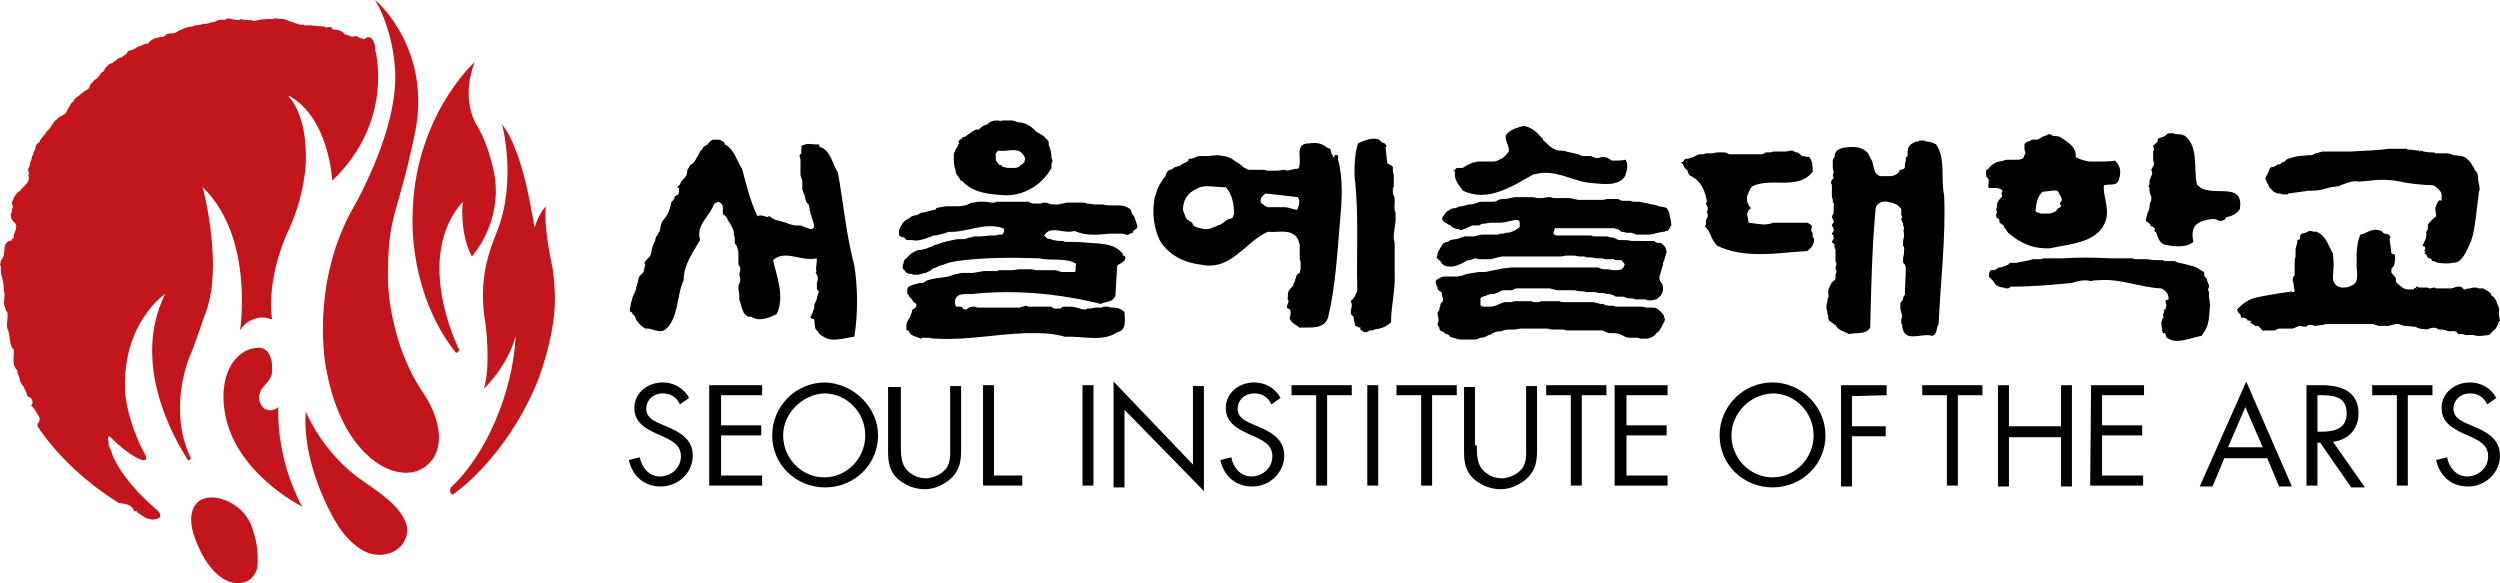 
<svg version="1.1" id="Layer_1" xmlns="http://www.w3.org/2000/svg" xmlns:xlink="http://www.w3.org/1999/xlink" x="0px" y="0px"
	 width="100%" height="100%" viewBox="-33.9 0 273.9 63.9" enable-background="new -33.9 0 273.9 63.9" xml:space="preserve">
<path fill="#C3161C" d="M-10.7,54.5c-2.2,0-2.7,2.1-1.9,4.3c2.3,6.5,6.5,5.8,6.9,3.3c0.1-1.3,0-2.5-0.4-3.7
	C-6.8,55.4-9.5,54.5-10.7,54.5"/>
<path fill="#C3161C" d="M-3.4,44.6c-0.7,0.6-1.9,0.5-2.1-0.9c-0.1-1.4,1.3-1.7,1.4-2.9c0.2-2.9-1.5-2.7-1.5-2.7
	c-2.6,0.1-4.3,3-3.7,6.9c1,6.8,8.5,10.5,8.5,10.5C-3.8,49.9-3.4,44.6-3.4,44.6"/>
<path fill="#C3161C" d="M-0.4,45.1C-0.8,50.5,2.1,56,3.2,57.7c1,1.5,2.2,2.5,3.3,2.9c2.1,0.7,4.4-0.6,4.2-2.8
	c-0.3-1.8-2.3-3.4-4.7-5C1.5,49.8-0.4,45.1-0.4,45.1"/>
<path fill="#C3161C" d="M8.6,30.6c0-7.3,0.9-6.3,2.9-15.7C13.6,5.3,7.2,0,7.2,0c2.2,3.8,2.2,8.1,2.2,8.1c0.2,6.7-4.9,15.2-4.9,15.2
	c-4.4,8.3-2.7,16.9-2.7,16.9c1.5,8.6,5.9,11.2,7.9,11.5c2.8,0.6,4-1.7,4-1.7c1.6-3-1.2-6.9-1.2-6.9C8.6,37.4,8.6,30.6,8.6,30.6"/>
<path fill="#C3161C" d="M18.1,6.8c0,0-6.8,6.1-6.8,17.2c0,0-0.4,8.1,4.7,14.6c0,0,0.3,0.2,0.4-0.3c0,0-5.1-10,0.4-16.2
	c0,0-0.4,3.4,1,6c0,0,3.3-3.6,2.5-8.8c0,0-0.5-3-1.8-5.3C17.7,12.8,16.8,10.3,18.1,6.8"/>
<path fill="#C3161C" d="M21.1,13.6c0,0,1.7,6.2-0.6,11.9c-0.7,1.8-2.1,5.1-1.2,10c0,0,0.6,4.7-0.2,7.1c0,0,2.6-2.4,3.5-5.8
	c-0.3,6.1-3.2,13-7.1,16.6c0,0-0.3,0.6,0.2,0.8c0,0,5.7-3.8,9.2-12.2c0,0,2-4.8,2-9.3c0,0,0-2.3-0.4-4c-0.2-1.1-0.8-3.9-0.6-6.1
	c0,0-0.8,0.8-1.2,2.3C24.5,24.7,23.7,17,21.1,13.6"/>
<path fill="#C3161C" d="M7.2,5.4C7.3,5.2,7.1,4.7,7,4.5C6.7,3.9,6.3,4.1,6.3,4.1L6,4.3c-0.1,0-0.2-0.1-0.2-0.1
	C5.5,4.3,5.2,3.8,4.9,4c-0.4,0.1-0.6-0.2-1-0.2C3.6,3.3,3.1,3.3,2.5,3.2c-0.1-0.5-0.6,0-0.9-0.3c-0.7,0-1.4-0.2-2.1-0.1l-0.1-0.1
	c-0.6,0.1-1.1-0.3-1.7-0.4C-2.7,2-3.3,2.1-3.8,2c-0.3,0.2-0.7,0-1,0.1c-0.4,0-0.9,0.1-1.3,0.2c-0.4-0.2-0.9,0-1.3-0.2l-0.5,0.1
	c-0.5,0-1-0.4-1.4,0c-0.4-0.1-0.8,0-1.1,0.2c-0.4,0-0.8,0.3-1.2,0.2c-0.4,0.2-0.9,0.1-1.2,0.3c-0.6,0-1.1,0.3-1.6,0.5
	c-0.5,0.5-1.1,0-1.5,0.6c-0.8,0.1-1.4,0.2-1.8,0.8c-0.4-0.1-0.7,0.3-1.1,0.3c-0.3,0.3-0.7,0.4-1.1,0.5C-20,6-20.3,6-20.6,6.3
	c-0.4,0-0.6,0.4-0.9,0.5c0,0.2-0.4,0.1-0.5,0.3c-0.1,0.1-0.5,0.4-0.5,0.7c-0.4,0.1-0.5,0.6-0.8,0.8c-0.1,0.1-0.4,0.2-0.4,0.4
	c-0.4,0.1-0.3,0.6-0.6,0.8c-0.6,0.3-0.9,0.7-1.4,1c-0.1,0.1-0.1,0.4-0.3,0.4c-0.3,0.4-0.5,0.8-0.7,1.2c-0.3,0.3-0.7,0.3-1,0.7
	c-0.5,0.3-0.6,1-1.1,1.3c-0.2,0.5-0.6,0.6-0.8,1.2c-0.4,0.1-0.4,0.6-0.5,0.9c-0.2,0.2-0.1,0.5-0.3,0.6c0,0.3-0.1,0.5-0.2,0.7
	c0,0.3-0.1,0.5-0.2,0.7c-0.1,0.2,0.2,0.4,0,0.7c0.3,0.8-0.6,1.2-0.9,1.7c-0.4,0.2-0.7,0.7-0.8,1.1c-0.3,0.3,0.2,0.6-0.1,0.9
	c0.1,0.4-0.2,0.4-0.1,0.8c0,0.3,0.2,0.5,0.4,0.7c0.5,0.5-0.2,1.1-0.1,1.7c-0.2,0-0.2,0.3-0.4,0.3c-1,0.2-0.3,1.5-1,2.1
	c0,0.3-0.2,0.5,0,0.7c-0.1,0.9,0.4,1.7,0.3,2.6c0.3,0.7-0.2,1.3,0.2,2c0,0.2,0.1,0.3,0.2,0.4c0.1,0.5-0.1,1.2,0,1.8
	c0.4,0.7,0.1,1.7,0.7,2.3c0.1,0.7-0.3,1.6,0.4,2.3c0,0.4,0.3,0.8,0.3,1.2c0.2,0.1,0.1,0.4,0.3,0.4c0.2,0.4,0.4,0.8,0.5,1.2l0.5,0.3
	c0,0.2,0.2,0.5-0.1,0.7c0.4,0.4,0.6,0.8,0.9,1.3c0.1,0.3,0,0.6-0.2,0.7v0.3c2.3,3.4,5.4,6.2,8.9,8.4c0.6,0.1,1.3,0.1,1.6,0.7
	c0.1,0.3,0.2,0.2,0.4,0.2l0,0c0,0,0,0,0,0.1l0,0c0.4,0.3,0.8,0.5,0.9,0.6l0,0c1,0.5,1.6,0,1.6,0c0.2-0.3-0.1-0.7-0.5-1
	c-3-2.6-4.2-4.7-4.7-5.9c-0.1-0.4-0.3-0.8-0.4-1l0,0l0,0v-0.4c-0.2-0.6,0.1-0.6,0.1-0.6c2.4,2.4,3.6,2.6,3.6,2.6
	c0.6,0.1,0.4-0.4,0.4-0.4c-2.2-4-2.3-7.2-2.3-7.2c-0.3-7.5,4.4-10.6,4.4-10.6c-3.9,7.8,1.3,16.3,2.3,17.9c0.1,0.2,0.1,0.2,0.1,0.2
	c0.3,0.3,0.4-0.1,0.4-0.1c-0.1-0.2-0.2-0.5-0.3-0.7c-2.1-5.2,0.2-10.5,0.2-10.5c0.5-1.1,1.6-4.4,1.6-4.4c2.2-5.2-0.2-14.1-0.2-14.1
	C-6,26-7.6,36.2-7.6,36.2c0.6-0.9,1.1-1.1,1.7-1.3c0.8-0.3,1.8,0.1,1.8,0.1c-0.6-4.6,1.6-9.3,1.6-9.3c2-4.1,2.1-7.8,2.1-7.8
	c0.2-5.2-1.7-7.1-1.7-7.1c-0.3-0.3-0.1-0.3-0.1-0.3c4.4,2.5,4.7,9.3,4.7,9.3C9.4,13.2,7.2,5.4,7.2,5.4"/>
<g>
	<path d="M40.6,44.3c-0.4-0.8-1-1.2-1.9-1.2c-1,0-1.8,0.7-1.8,1.7s1,1.4,1.7,1.7l0.7,0.3c1.4,0.6,2.7,1.4,2.7,3.1
		c0,1.9-1.6,3.4-3.5,3.4c-1.8,0-3.1-1.1-3.5-2.9l1.2-0.3c0.2,1.1,1,2.1,2.2,2.1c1.2,0,2.3-0.9,2.3-2.2c0-1.3-1-1.7-2-2.2L38,47.5
		c-1.3-0.6-2.4-1.3-2.4-2.8c0-1.7,1.5-2.8,3.1-2.8c1.2,0,2.3,0.6,2.9,1.7L40.6,44.3z"/>
</g>
<g>
	<path d="M43.8,42.2h5.8v1.1h-4.5v3.3h4.4v1.1h-4.4v4.4h4.5v1.1h-5.8V42.2z"/>
	<path d="M62.3,47.7c0,3.2-2.6,5.7-5.8,5.7c-3.2,0-5.8-2.5-5.8-5.7s2.6-5.8,5.8-5.8C59.6,42,62.3,44.6,62.3,47.7z M51.9,47.7
		c0,2.5,2,4.6,4.5,4.6s4.5-2.1,4.5-4.6s-2-4.6-4.5-4.6C54,43.2,51.9,45.3,51.9,47.7z"/>
</g>
<g>
	<path d="M64.8,48.8c0,0.8,0,1.8,0.5,2.5c0.5,0.7,1.4,1.1,2.2,1.1s1.7-0.4,2.2-1c0.6-0.7,0.5-1.7,0.5-2.5v-6.6h1.2v6.9
		c0,1.2-0.1,2.2-1,3.1c-0.8,0.8-1.9,1.3-3,1.3c-1,0-2.1-0.4-2.9-1.1c-1-0.9-1.1-1.9-1.1-3.2v-6.9h1.4L64.8,48.8L64.8,48.8z"/>
	<path d="M75,52.1h3.1v1.1h-4.3v-11H75L75,52.1L75,52.1z"/>
</g>
<g>
	<path d="M85.9,53.2h-1.2v-11h1.2V53.2z"/>
</g>
<g>
	<path d="M88.1,41.8l8.7,9.1v-8.6H98v11.5l-8.7-8.9v8.5h-1.2V41.8L88.1,41.8z"/>
	<path d="M105.4,44.3c-0.4-0.8-1-1.2-1.9-1.2c-1,0-1.8,0.7-1.8,1.7s1,1.4,1.7,1.7l0.7,0.3c1.4,0.6,2.7,1.4,2.7,3.1
		c0,1.9-1.6,3.4-3.5,3.4c-1.8,0-3.1-1.1-3.5-2.9l1.2-0.3c0.2,1.1,1,2.1,2.2,2.1s2.3-0.9,2.3-2.2c0-1.3-1-1.7-2-2.2l-0.7-0.3
		c-1.3-0.6-2.4-1.3-2.4-2.8c0-1.7,1.5-2.8,3.1-2.8c1.2,0,2.3,0.6,2.9,1.7L105.4,44.3z"/>
	<path d="M111.5,53.2h-1.2v-9.9h-2.7v-1.1h6.6v1.1h-2.7L111.5,53.2L111.5,53.2z"/>
	<path d="M117.1,53.2h-1.2v-11h1.2V53.2z"/>
</g>
<g>
	<path d="M123,53.2h-1.2v-9.9h-2.7v-1.1h6.6v1.1H123V53.2L123,53.2z"/>
	<path d="M127.9,48.8c0,0.8,0,1.8,0.5,2.5c0.5,0.7,1.4,1.1,2.2,1.1c0.8,0,1.7-0.4,2.2-1c0.6-0.7,0.5-1.7,0.5-2.5v-6.6h1.2v6.9
		c0,1.2-0.1,2.2-1,3.1c-0.8,0.8-1.9,1.3-3,1.3c-1,0-2.1-0.4-2.9-1.1c-1-0.9-1.1-1.9-1.1-3.2v-6.9h1.2v6.4H127.9L127.9,48.8z"/>
	<path d="M139.4,53.2h-1.2v-9.9h-2.7v-1.1h6.6v1.1h-2.7L139.4,53.2L139.4,53.2z"/>
	<path d="M143,42.2h5.8v1.1h-4.5v3.3h4.4v1.1h-4.4v4.4h4.5v1.1H143V42.2z"/>
</g>
<g>
	<path d="M166.1,47.7c0,3.2-2.6,5.7-5.8,5.7s-5.8-2.5-5.8-5.7s2.6-5.8,5.8-5.8S166.1,44.6,166.1,47.7z M155.8,47.7
		c0,2.5,2,4.6,4.5,4.6c2.5,0,4.5-2.1,4.5-4.6s-2-4.6-4.5-4.6C157.8,43.2,155.8,45.3,155.8,47.7z"/>
	<path d="M169,43.4v3.3h3.7v1.1H169v5.5h-1.2V42.2h5v1.1L169,43.4L169,43.4L169,43.4z"/>
</g>
<g>
	<path d="M180.6,53.2h-1.2v-9.9h-2.7v-1.1h6.6v1.1h-2.7L180.6,53.2L180.6,53.2z"/>
	<path d="M191.9,46.7v-4.5h1.2v11.1h-1.2v-5.4h-5.7v5.4H185V42.2h1.2v4.5H191.9z"/>
	<path d="M195.2,42.2h5.8v1.1h-4.6v3.3h4.4v1.1h-4.4v4.4h4.5v1.1h-5.8L195.2,42.2L195.2,42.2L195.2,42.2z"/>
</g>
<g>
	<path d="M209.8,50.2l-1.3,3.1h-1.4l5.1-11.5l5,11.5h-1.4l-1.3-3.1H209.8z M212.1,44.6l-1.9,4.4h3.8L212.1,44.6z"/>
	<path d="M220,53.2h-1.2v-11h1.6c2.1,0,4.1,0.6,4.1,3.1c0,1.7-1.1,2.9-2.8,3.1l3.5,5h-1.5l-3.4-4.9H220V53.2L220,53.2z M220,47.3
		h0.4c1.4,0,2.8-0.3,2.8-2c0-1.8-1.3-2-2.8-2H220V47.3z"/>
</g>
<g>
	<path d="M229.9,53.2h-1.2v-9.9H226v-1.1h6.6v1.1h-2.7V53.2L229.9,53.2z"/>
	<path d="M238.6,44.3c-0.4-0.8-1-1.2-1.9-1.2c-1,0-1.8,0.7-1.8,1.7s1,1.4,1.7,1.7l0.7,0.3c1.4,0.6,2.7,1.4,2.7,3.1
		c0,1.9-1.6,3.4-3.5,3.4c-1.8,0-3.1-1.1-3.5-2.9l1.2-0.3c0.2,1.1,1,2.1,2.2,2.1c1.2,0,2.3-0.9,2.3-2.2c0-1.3-1-1.7-2-2.2l-0.7-0.3
		c-1.3-0.6-2.4-1.3-2.4-2.8c0-1.7,1.5-2.8,3.1-2.8c1.2,0,2.3,0.6,2.9,1.7L238.6,44.3z"/>
</g>
<g>
	<g>
		<path d="M112.4,17.4c0-0.1-0.1-0.1-0.2-0.2c-0.1-0.1-0.1-0.1-0.1-0.2c0,0,0-0.1-0.1-0.1l0,0c0-0.2-0.1-0.2-0.1-0.4
			c0-0.1,0-0.1-0.1-0.2c-0.2-0.1-0.3-0.1-0.4-0.2c-0.5-0.4-1.1-0.5-1.8-0.4c-1.8,0-0.8,1.6-1.2,2.7c-0.1,0.1-0.2,0.1-0.3,0.1H108
			l-0.9,0.2c-0.1,0-0.2-0.1-0.3-0.1l-0.7,0.1h-0.2c-0.1,0-0.1,0-0.1,0h-0.4c-0.1,0-0.1,0-0.2,0H105c-0.2,0-0.3-0.1-0.5-0.1
			c-0.5,0-0.8,0-1.3,0h-0.1H103c-0.1,0-0.2,0-0.3-0.1c-0.3-0.1-0.4-0.2-0.6-0.4c-0.3-0.2-0.5-0.3-0.9-0.6s-0.6-0.3-1-0.4
			c-0.3,0-0.4-0.1-0.7-0.1l-1.1,0.1c-0.1,0-0.1,0-0.2,0h-0.3c-0.1,0-0.1,0-0.1,0c-0.1,0-0.1,0-0.2,0c-0.3,0-0.4,0.1-0.7,0.2
			c-0.2,0.1-0.3,0.1-0.5,0.1c-0.1,0-0.1,0.1-0.1,0.2c-0.1,0.1-0.2,0.1-0.3,0.2c-0.1,0.1-0.3,0.1-0.4,0.2c-0.1,0.1-0.2,0.1-0.3,0.2
			c0,0,0,0-0.1,0c-0.1,0-0.2,0.1-0.3,0.1c-0.1,0-0.1,0-0.2,0.1l0,0c-0.1,0.1-0.2,0.1-0.3,0.2c0,0,0,0-0.1,0c-0.1,0-0.2,0.1-0.3,0.2
			c-0.1,0.2-0.2,0.3-0.2,0.5c-0.3,0.3-0.5,0.7-0.7,1c-0.2,0.4-0.3,0.7-0.4,1.1c0,0-0.1,0.1-0.1,0.2v0.1c-0.3,1.6-0.1,3.3,0.6,4.7
			c1,1.6,2.7,2.4,4.5,2.6c3.3,0.7,4.8-2.5,7.3-3.6c1.2,0.1,2.6-0.4,3.3,0.8c0.1,0.2,0.1,0.4,0.2,0.6c0,0.1,0,0.3,0,0.5v0.1
			c0,0.1,0,0.1,0,0.1v0.1v0.2c0,0.1,0,0.1,0,0.2c0,0.1,0,0.2,0,0.3c0,0.2,0.1,0.3,0.1,0.4V29c0,0.1,0,0.2,0,0.3c0,0.1,0,0.1,0,0.1
			c0,0.2-0.1,0.3-0.1,0.5c-0.1,0-0.1,0.1-0.2,0.1c-0.1,0.1-0.2,0.2-0.2,0.4l-0.1,0.2c0,0.1,0,0.2-0.1,0.3c0,0.1,0,0.1-0.1,0.2
			c-0.1,0.1,0.1,0.1,0,0.2c-0.2,0.1-0.2,0.2-0.3,0.3c-0.2,0.2-0.3,0.4-0.3,0.7c0,0.1,0,0.1,0,0.2c0,0.2-0.1,0.2,0,0.3
			c0.2,0.3-0.1,0.5-0.1,0.8c0,0.1,0,0.1,0,0.1c0,0.1,0.2,0.1,0.3,0.2c0.1,0.1,0.1,0.2,0.1,0.3c0,0,0,0,0,0.1c0,0.2-0.1,0.4-0.1,0.6
			c0.2,0.5,0.7,0.7,1.1,1c1-0.1,2.6,0.3,3.1-1.1c0.8-3.3,1-6.9,1.3-10.4c0.2-2.2,0.4-4.7-0.2-6.9V17h-0.4v0.4H112.4z M101.3,23.5
			c-0.1,0.1-0.1,0.3-0.2,0.4c-0.1,0-0.2,0.1-0.4,0.1c-0.4,0.2-0.5,0.4-0.9,0.6c-0.3,0.1-1.1,0.5-1.4,0.5c-0.1,0-0.1,0-0.2,0H98
			c-0.1,0-0.2-0.1-0.4-0.1c-0.2,0-0.4-0.1-0.6-0.2c-0.2-0.1-0.2-0.2-0.3-0.4c-0.1-0.1-0.2-0.1-0.3-0.2c-0.1-0.1-0.1-0.1-0.2-0.1
			c-0.1-0.1-0.1-0.2-0.2-0.3c-0.1-0.3-0.2-0.5-0.3-0.8c0-1,0.5-1.9,1.5-2.3c0.9-0.6,2.2-0.1,3.2-0.2
			C101.2,21.4,101.3,22.6,101.3,23.5z M108.2,23C108.1,23,108.1,23,108.2,23c-0.6-0.1-0.9-0.3-1.4-0.3h-0.1c0,0,0,0-0.1,0h-1.2h-0.1
			c-0.1,0-0.1,0-0.2,0c-0.2,0-0.4-0.1-0.6-0.3c-0.2-0.1-0.3-0.2-0.3-0.4c0-0.3,0.3-0.7,0.6-0.8l3.5,0.4
			C108.6,22.1,108.4,22.6,108.2,23z"/>
		<path d="M118.9,22.2L118.9,22.2V22l0,0c0,0,0,0,0-0.1v-0.1c0-0.3-0.2-0.4-0.2-0.7c0-0.1,0-0.2,0-0.4c0-0.1,0-0.1,0.1-0.2
			c0-0.1,0-0.2,0-0.4c0-0.1,0-0.1,0-0.2v-0.1v-0.1v-0.5c0-0.2-0.1-0.3-0.1-0.5v-0.3c0,0,0,0,0-0.1s-0.4-0.3-0.6-0.4
			c-0.1-0.6-0.1-1.1-0.2-1.7c0-0.1,0.1-0.1,0.1-0.2c0-0.1-0.1-0.1-0.1-0.2c-0.1-0.1-0.3-0.2-0.4-0.2l0,0h0.1h-0.1l-0.3-0.3
			c-0.8-0.3-1.6,0.1-2.3,0.4c-0.4,1.1-0.4,2.5-0.4,3.6c0.5,4,0.2,8.3,0.3,12.2c0,0.1,0,0.3,0,0.4s-0.1,0.1-0.1,0.2
			c-0.1,0.3-0.2,0.4-0.4,0.7c-0.1,0.1-0.2,0.1-0.2,0.2c0,0.1,0.1,0.2,0.1,0.3v0.2c0,0.2-0.1,0.4-0.1,0.6c0,0.1,0,0.1,0,0.2
			c0,0.2,0.2,0.3,0.3,0.4c0,0.3,0.1,0.7,0.2,1c0.2,0.1,0.4,0.2,0.6,0.2c-0.1,0.1-0.1,0.3,0.1,0.3c0.1,0,0.2,0.2,0.3,0.2
			c0.3,0,0.4-0.1,0.6-0.2c0.1,0,0.2,0,0.3,0c0.1,0,0.1-0.1,0.2-0.1c0.7-0.1,1.3-0.3,1.8-0.8c0-1.8,0.5-3.6,0.4-5.4v-0.1
			c0-0.2,0-0.3,0-0.4v-0.2v-0.3c0-0.1,0-0.1,0-0.2s0-0.2,0-0.3v-0.1c0-0.2,0-0.3,0-0.5c0-0.1,0-0.1,0-0.1v-1c0-0.2-0.1-0.4-0.1-0.6
			v-0.3v-0.1l0.2-1.5c0-0.4,0-0.6,0-0.9C118.8,22.9,118.9,22.7,118.9,22.2z"/>
		<path d="M149,23.4c0-0.1-0.1-0.2-0.1-0.3c-0.1-0.1-0.1-0.2-0.2-0.3c-0.4-0.2-0.7-0.1-1.1-0.3c-0.4-0.1-0.6-0.1-0.9-0.2
			c-0.4-0.1-0.6-0.1-1-0.2c-0.2,0-0.2,0-0.4,0c-0.1,0-0.1,0-0.2,0c-0.2,0-0.3-0.1-0.4-0.1h-0.1h-0.1h-0.3c-0.1,0-0.2,0-0.3,0
			c-0.3,0-0.4-0.2-0.6-0.2h-0.2c-0.1,0-0.1,0-0.2,0c-0.2,0-0.3,0-0.6,0c-0.3,0-0.4,0.1-0.7,0.1c-0.7,0-1.1,0-1.7,0
			c-0.1,0-0.1,0-0.1,0h-0.6c-0.1,0-0.1,0-0.2,0h0l-0.9-0.2H138h-0.1h-0.2c-0.2,0-0.3,0-0.5,0H137l0,0h-0.4h-0.1h-0.1
			c-0.1,0-0.2,0-0.4-0.1c-0.1,0-0.2,0-0.3,0c-0.2,0-0.4,0.1-0.6,0.1c-0.1,0-0.2,0-0.3,0s-0.2,0-0.3,0c-0.3-0.1-0.5-0.1-0.9-0.1
			c-0.5,0-0.7,0-1.2,0c-0.1,0-0.2,0-0.4,0l-0.9,0.2H131c-0.3,0-0.5,0-0.7,0.1c-0.2,0.1-0.3,0.2-0.6,0.2h-0.2h-0.1
			c-0.4,0-0.6,0-0.9,0s-0.5,0.1-0.8,0.2c-0.3,0.1-0.4,0.1-0.7,0.1c-0.3,0.1-0.4,0.1-0.7,0.2c-0.2,0-0.3,0-0.5,0.1
			c-0.1,0-0.1,0.1-0.2,0.1h-0.1c-0.3,0-0.4,0.1-0.6,0.2c-0.1,0.1-0.2,0.1-0.2,0.1c-0.2,0.2-0.3,0.3-0.4,0.5
			c-0.1,0.1-0.2,0.2-0.2,0.4c0,0.1,0.1,0.2,0.2,0.3c0.2,0.1,0.3,0.2,0.5,0.3c0.1,0.1,0.2,0,0.3,0.2c0.2,0.2,0.4,0.2,0.6,0.3
			c0.2,0,0.3,0,0.4,0.1h0.1c0.1,0,0.2-0.1,0.3-0.1c0.3-0.1,0.4-0.2,0.7-0.3c0.1,0,0.1-0.1,0.2-0.1h0.1h0.1h0.1c0.1,0,0.2,0,0.3,0
			h0.1c0.1,0,0.1,0,0.2-0.1c0.2-0.1,0.3-0.1,0.5-0.1c0.4-0.1,0.6-0.1,0.9-0.1c0.3,0,0.4,0,0.7,0c0.5,0,0.7-0.1,1.2-0.2
			c0.2,0,0.3-0.1,0.6-0.1c0.2,0,0.3,0,0.4,0.2c0,0.1,0,0.1,0,0.2s0,0.2,0,0.3c0,0.1-0.1,0.2-0.3,0.3c-0.2,0.1-0.3,0.2-0.6,0.3
			c-0.2,0.1-0.4,0.1-0.6,0.1c-0.1,0-0.2,0.1-0.3,0.1h-0.1c-0.1,0-0.1,0-0.1,0h-0.1c-0.1,0-0.2,0.1-0.3,0.1h-0.1H130
			c-0.3,0-0.4,0-0.7,0h-0.1h-0.6c-0.5,0-0.7,0.2-1.1,0.2c-0.1,0-0.2,0-0.3,0h-0.1H127c0,0,0,0-0.1,0h-0.3c-0.1,0-0.2,0.1-0.3,0.1
			h-0.1c-0.1,0-0.1,0.1-0.2,0.1h0c-0.1,0-0.2,0.1-0.4,0.1s-0.4,0.1-0.6,0.1c-0.1,0.1-0.2,0.2-0.4,0.2c-0.1,0-0.1,0-0.2,0.1
			c-0.1,0-0.1,0-0.2,0.1c-0.1,0.1-0.1,0.2-0.2,0.3c-0.1,0.2-0.2,0.3-0.3,0.5c0,0.1-0.1,0.2-0.1,0.3s0,0.1,0,0.1
			c0,0.1-0.1,0.2-0.1,0.3c0,0.1,0,0.1,0.1,0.1c0.1,0.2,0.2,0.2,0.3,0.3c0.1,0.1,0.1,0.2,0.2,0.3c0.1,0.1,0.2,0.2,0.3,0.2
			c0.2,0.1,0.3,0.1,0.5,0.1h0.2c0.5,0,0.8-0.2,1.3-0.4c0.1-0.1,0.2-0.1,0.3-0.2c0.2-0.1,0.3-0.1,0.5-0.1c0.2-0.1,0.4-0.2,0.6-0.2
			c0.1,0,0.2,0.1,0.4,0.1c0.1,0,0.1,0,0.2,0c0.1,0,0.1,0,0.1,0h0.1h0.1h0.1c0.1,0,0.2,0,0.3,0h0.1h0.1h0.1l1.2-0.3
			c0.1,0,0.2,0,0.3,0c0.2,0,0.2,0,0.4,0h0.7c0,0,0,0,0.1,0c0.2,0,0.3,0,0.6,0h0.1c0.6,0,0.9,0,1.6,0c0.1,0,0.2,0,0.3,0
			c0.7,0,1.1,0,1.8,0c0.1,0,0.2,0,0.3,0h0.1c0.3,0,0.4,0,0.7-0.1c0.1,0,0.1,0,0.2,0h0.1c0.1,0,0.1,0,0.1,0c0.2,0,0.3,0,0.5,0
			c0.3,0,0.4,0.1,0.7,0.1h0.1c0.1,0,0.1,0,0.1,0h0.2c0.2,0,0.2,0.1,0.4,0.1h0.2h0.1h0.1c0.3,0,0.4,0.1,0.7,0.1h0.2h0.1h0.2
			c0.2,0,0.2,0.1,0.4,0.1c0.3,0,0.5,0,0.9,0c0.1,0,0.1,0.1,0.2,0.1h0.1h0.1h0.4c0.1,0,0.1,0.1,0.2,0.2c0.1,0.1,0.2,0.2,0.2,0.3v0
			c0,0.1-0.1,0.1-0.1,0.2c-0.1,0.3-0.4,0.4-0.8,0.4c-0.1,0-0.2,0-0.3,0c-0.3,0-0.4-0.1-0.7-0.1h-0.3c-0.3,0-0.5-0.1-0.7-0.2
			c-0.1,0-0.2,0-0.3,0s-0.1,0-0.2,0c-0.1,0-0.2,0-0.3,0h0.1H140c0,0,0,0-0.1,0h-0.6h-0.1h-0.1h-1.4h-0.1h-0.3h-0.1
			c-0.1,0-0.2,0-0.4,0h-0.1c-0.2,0-0.3,0-0.5,0c-0.2,0-0.2,0-0.4,0c-0.1,0-0.1,0-0.2,0c-0.2,0-0.3,0-0.5,0c-0.1,0-0.1,0-0.1,0h-0.3
			c-0.1,0-0.2,0-0.3,0h-0.5h-0.1c-0.3,0-0.4,0-0.7,0c-0.1,0-0.2,0-0.3,0c-0.4,0-0.6,0-0.9,0h-0.1h-0.1l-0.8,0.1h-0.1l-2,0.4h-0.1
			h-0.1l0,0c0,0,0,0-0.1,0c-0.2,0-0.3,0-0.4,0c-0.5,0.1-0.7,0.1-1.2,0.2c-0.2,0-0.2,0.1-0.4,0.1c-0.1,0-0.1,0.1-0.2,0.1
			c-0.2,0-0.4,0.1-0.6,0.1c-0.5,0-0.8,0-1.3,0c-0.3,0-0.5,0.1-0.8,0.3c-0.1,0.1-0.2,0.1-0.2,0.2c0,0.1,0,0.1,0,0.1
			c0,0.2,0.1,0.4,0.2,0.6c0,0.1,0,0.2,0.1,0.3c0.1,0.1,0.2,0.1,0.3,0.2c0.1,0.1,0.1,0.2,0.1,0.4c0,0.1,0.1,0.2,0.1,0.3v0.2
			c0,0.1-0.1,0.2-0.2,0.3c-0.1,0.1-0.1,0.2-0.1,0.3s-0.1,0.2-0.1,0.3v0.1c0,0.2-0.2,0.2-0.2,0.4c0,0.3,0.1,0.4,0.1,0.7
			c0,0.1,0,0.1,0,0.2c0,0.1-0.1,0.2-0.1,0.3c0,0.2,0.1,0.2,0.2,0.4c0,0.1,0,0.2,0.1,0.3c0.1,0.1,0.2,0.1,0.4,0.2
			c0.1,0.1,0.1,0.1,0.2,0.2h0.1c0.1,0,0.1,0,0.2,0.1c0.1,0,0.1,0.1,0.2,0.2c0.1,0.1,0.2,0,0.3,0.1c0.3,0.1,0.4,0.1,0.7,0.2
			c0.4,0,0.7,0,1.1,0c0.1,0,0.1,0,0.2,0h0.2c0.1,0,0.1,0,0.2,0c0.2,0,0.4-0.1,0.6-0.2c0.2,0,0.3,0,0.5-0.1c0.1,0,0.2-0.1,0.4-0.2
			c0.1,0,0.2,0,0.3-0.1c0.2-0.1,0.3-0.2,0.4-0.2c0.2-0.1,0.4-0.1,0.6-0.1c0.4-0.1,0.6-0.2,0.9-0.2c0.1,0,0.2,0,0.3,0c0,0,0,0,0.1,0
			h0.2l0.7-0.1h0.1h0.1h0.1c0.1,0,0.2,0,0.3,0h0.3c0.2,0,0.3,0,0.4,0c0.6,0,1,0,1.6,0c0.2,0,0.3,0.1,0.6,0.1s0.4,0,0.7,0
			c0,0,0,0,0.1,0h0.2c0.1,0,0.1,0,0.1,0c0.2,0,0.3,0.1,0.5,0.1c0.1,0,0.2,0,0.3,0h0.4c0.1,0,0.1,0,0.2,0h1.1c0.1,0,0.2,0,0.3,0h0.4
			c0.3,0,0.5,0,0.8,0h0.1h0.1c0.4,0,0.6,0.3,1,0.3c0.2,0,0.3,0,0.5,0c0.3,0,0.5,0.1,0.8,0.2c0.3,0.2,0.5,0.3,0.9,0.3
			c0.2,0,0.3,0,0.4,0h0.1c0.1,0,0.1,0,0.2,0c0.1,0,0.2,0,0.4,0.1c0.2,0,0.3,0,0.4,0s0.1,0,0.2,0c0.2,0,0.3,0,0.5-0.1
			c0.2-0.1,0.3-0.1,0.4-0.2c0.2-0.1,0.2-0.3,0.4-0.4c0.3-0.2,0.3-0.4,0.5-0.7c0.1-0.3,0.3-0.4,0.3-0.7c0-0.2-0.1-0.2-0.1-0.4
			c-0.1-0.2-0.2-0.3-0.4-0.5c-0.3-0.3-0.5-0.4-0.8-0.4h-0.1H147c-0.2,0-0.3,0-0.5,0c-0.2,0-0.3-0.1-0.5-0.1c-0.1,0-0.1,0-0.2,0h-0.3
			h-0.1c-0.2,0-0.2,0-0.4,0h-0.1h-0.3c-0.1,0-0.1,0-0.1,0c-0.2,0-0.3,0-0.5,0c-0.1,0-0.1,0-0.1,0c-0.3,0-0.4,0-0.7,0
			c-0.2,0-0.3-0.1-0.4-0.1h-0.2c-0.1,0-0.1,0-0.1,0h-0.1c-0.3,0-0.4-0.1-0.7-0.2c-0.1,0-0.1,0-0.2,0c-0.2,0-0.3-0.1-0.5-0.1
			c-0.2-0.1-0.3-0.1-0.6-0.1h-0.2c-0.1,0-0.1,0-0.2,0c-0.2,0-0.3,0-0.5,0c-0.1,0-0.1,0-0.2,0s-0.1,0-0.2,0c-0.1,0-0.1,0-0.1,0h-0.3
			c-0.1,0-0.1,0-0.2,0c-0.1,0-0.2,0-0.3,0h-0.1c-0.2,0-0.3,0-0.4,0c0,0,0,0-0.1,0h-0.2c-0.2,0-0.3,0-0.4-0.1c-0.1,0-0.2,0-0.3,0
			s-0.1,0-0.2,0h-0.4H136c-0.1,0-0.1,0-0.2,0s-0.2,0-0.3,0H135c-0.1,0-0.2,0.1-0.4,0.1c-0.1,0-0.1,0-0.2,0h-0.2
			c-0.2,0-0.2-0.1-0.4-0.1c-0.1,0-0.2,0-0.4,0c-0.1,0-0.1,0-0.1,0h-0.1c-0.1,0-0.1,0-0.2,0h0c-0.1,0-0.1,0-0.2,0h-0.1
			c-0.1,0-0.1,0-0.2,0c-0.2,0-0.3,0-0.4,0c-0.2,0-0.3,0.1-0.5,0.1c-0.2,0-0.3,0-0.4,0s-0.1,0-0.1,0s0,0-0.1,0c-0.1,0-0.1,0-0.1,0
			c-0.6,0.2-1,0.5-1.6,0.5h-0.5c-0.1,0-0.1,0-0.1,0h-0.1c-0.1,0-0.3-0.1-0.3-0.2V33c0-0.1,0-0.1,0-0.2c0-0.3,0.3-0.3,0.6-0.4
			c0.2-0.1,0.4-0.2,0.7-0.2h0.1c0.1,0,0.2,0,0.3-0.1c0.1,0,0.2,0,0.3-0.1c0.2-0.1,0.3-0.2,0.6-0.2h0.7c0.3,0,0.4-0.2,0.7-0.2h0.7
			h0.1h0.8h0.1h0.1c0,0,0,0,0.1,0h0.1c0.1,0,0.1,0,0.1,0h0.2c0.1,0,0.1,0,0.1,0h1h0.1h0.1l0.8,0.2h0.1h0.1c0.1,0,0.1,0,0.2,0
			c0.2,0,0.3,0,0.6,0c0.1,0,0.2,0,0.4,0h0.4c0.3,0,0.4,0.1,0.6,0.1c0.3,0,0.5,0,0.8,0.1h0.1h0.1c0.1,0,0.1,0,0.2,0h0.1
			c0.1,0,0.2,0,0.4,0h0.1c0.1,0,0.2,0.1,0.3,0.1h0.1c0.1,0,0.1,0,0.2,0c0.2,0,0.4,0,0.6,0.1c0.2,0,0.4,0,0.6,0.1
			c0.2,0,0.3,0.2,0.5,0.2h0.1h0.1h0.2h0.1h0.1c0.1,0,0.2,0,0.4,0.1c0.3,0.1,0.5,0.1,0.7,0.1s0.3,0.1,0.4,0.1h0.1c0.1,0,0.2,0,0.3,0
			c0,0,0,0,0.1,0h0.2c0,0,0,0,0.1,0c0.1,0,0.1,0,0.2,0c0.2,0,0.2,0.1,0.4,0.1h0.2c0.1,0,0.1,0,0.2,0c0.2-0.1,0.4,0,0.6-0.2
			c0.4-0.3,0.6-0.6,0.6-1.1c0-0.2,0-0.3-0.1-0.5c0-0.1-0.1-0.1-0.1-0.1c-0.1-0.2-0.2-0.3-0.2-0.5v-0.2c0-0.1,0.1-0.2,0.1-0.3
			c0.1-0.3,0.1-0.4,0.2-0.7c0-0.1,0.1-0.2,0.1-0.3v-0.1c0-0.1,0-0.2,0.1-0.3c0.1-0.3,0.1-0.4,0.2-0.7c0-0.1,0.1-0.2,0.1-0.3
			c0-0.1-0.1-0.2-0.1-0.4c-0.1-0.2-0.2-0.3-0.4-0.5c-0.2-0.1-0.3-0.1-0.5-0.1c-0.2,0-0.3-0.2-0.4-0.2c-0.2,0-0.3,0-0.5,0
			c-0.2,0-0.3,0-0.5,0h-0.2H146h-0.1c-0.1,0-0.1,0-0.1,0c-0.3,0-0.5,0-0.8,0c-0.3,0-0.5-0.1-0.9-0.1h-0.2c-0.1,0-0.1,0-0.2,0h-0.1
			c-0.2,0-0.4-0.1-0.6-0.2c-0.2-0.1-0.3-0.1-0.5-0.1c-0.1,0-0.2-0.1-0.4-0.1h-0.2h-0.1h-0.5H141h-0.3c-0.1,0-0.2-0.1-0.3-0.1H140
			l0,0h-0.8c-0.2,0-0.3,0-0.5,0h-0.4c-0.2,0-0.2,0-0.4,0l0,0c-0.3,0-0.5,0-0.8,0c-0.2,0-0.2,0-0.4,0s-0.4-0.1-0.4-0.3
			c0-0.1,0.1-0.2,0.1-0.3c0-0.1,0-0.2,0.1-0.2h0.1c0.1,0,0.1,0,0.1,0h0.1h0.8c0,0,0,0,0.1,0s0.2,0,0.3,0s0.1,0,0.2,0h0.2h0.1h0.3
			c0,0,0,0,0.1,0c0.9,0,1.4,0,2.4,0c0.1,0,0.1,0,0.2,0h0.5c0,0,0,0,0.1,0c0.2,0,0.3,0,0.6,0c0.2,0,0.3,0,0.5,0.1
			c0.1,0,0.2,0,0.3,0.1c0.1,0,0.1,0.1,0.1,0.1c0.1,0.1,0.2,0.1,0.3,0.1c0.2,0,0.3,0.1,0.4,0.1c0.1,0,0.2,0,0.3,0
			c0.2,0,0.3,0,0.5,0.1c0.1,0,0.2,0.1,0.3,0.1h0.1c0.1,0,0.1,0,0.1,0h0.1c0.1,0,0.1,0,0.1,0h0.9h0.1h0.1l1.3-0.3h0.1
			c0.1,0,0.2,0,0.3-0.1c0.1,0,0.1,0,0.2,0c0.1-0.1,0.2-0.2,0.2-0.3c0.1-0.1,0.1-0.2,0.2-0.3c0-0.1,0-0.2,0-0.3
			C149,23.5,149,23.4,149,23.4z"/>
		<path d="M125.5,18.9c0,0.1,0,0.1,0,0.2v0.1c0,0,0,0,0,0.1c0.1,0.6,0.5,1.1,0.9,1.6c2.7,1.3,5.4-0.5,7.7-1.8l0,0h0.1
			c2.2-0.6,3.9,0.6,5.8,0.9c1.3,0.1,3.1,0.5,4-0.5c0.1-0.1,0.1-0.2,0.2-0.3v-0.1c0.2-0.5,0.3-1.1,0-1.6c-0.5,0.1-1,0.1-1.5,0.1
			c-0.3-0.2-0.5-0.4-1-0.4c-0.2,0-0.3,0.1-0.5,0.1c-0.1,0-0.2,0-0.3,0l-0.5-0.2h-0.1h-0.1c-0.1,0-0.2,0-0.3,0c0,0,0,0-0.1,0h-0.2
			h-0.1h0.1c-0.2,0-0.4-0.1-0.6-0.2c-0.5-0.1-0.8-0.2-1.3-0.3c-0.3-0.1-0.4-0.1-0.7-0.1c-0.4,0-0.7-0.2-1-0.4
			c-0.3-0.2-0.5-0.5-0.8-0.7c0-0.1-0.1-0.1-0.1-0.2c0-0.1-0.1-0.1-0.1-0.1c-0.5-0.6-1.1-1.2-2-1.3c-0.7,0.2-1.5,0.4-1.9,1
			c-0.2,0.6,0.4,1.1,0.3,1.8c-0.2,0.3-0.5,0.6-0.8,0.8c-0.1,0-0.1,0-0.2,0.1c-0.3,0.1-0.4,0.2-0.7,0.2c-0.1,0-0.1,0-0.2,0h-1.2h-0.1
			H128c-0.2,0-0.2,0.1-0.4,0.1h-0.1c-0.1,0-0.1,0-0.2,0.1c-0.3,0.1-0.5,0.2-0.8,0.4c-0.1,0.1-0.2,0.1-0.3,0.1c-0.2,0-0.3,0-0.5,0
			c-0.1,0.1-0.2,0.2-0.3,0.3l0,0c-0.1,0-0.1,0-0.1,0.1C125.5,18.7,125.5,18.7,125.5,18.9C125.5,18.8,125.5,18.9,125.5,18.9z"/>
		<path d="M164.7,26v-0.3c0-0.3-0.3-0.4-0.1-0.7c0-0.1,0-0.1,0-0.2c0-0.1-0.1-0.2-0.2-0.2c-0.1-0.1-0.2-0.2-0.3-0.2
			c-0.3,0-0.2,0-0.6,0c-0.1,0-0.1,0-0.2,0h-0.1c-0.1,0-0.1,0-0.2,0c-0.6,0-1,0-1.6,0c0,0,0,0-0.1,0h-0.8c-0.2,0-0.2,0-0.4,0.1
			l-0.6,0.1c-0.3,0-1.2-0.1-1.8-0.2c-0.1-0.3-0.1-0.6-0.2-1l0,0c0.1-0.1,0.1-0.3,0.2-0.4c0.1-0.1,0.2-0.1,0.2-0.2s-0.1-0.1-0.2-0.3
			c-0.1-0.2-0.2-0.4-0.2-0.6c0-0.1,0-0.2,0-0.3c0-0.2,0.2-0.4,0.2-0.6v0c0.1-0.2,0.2-0.4,0.4-0.6c2.1-1,5,0.5,6.6-1.6
			c0-0.5,0-1.2-0.4-1.6c-0.3,0-0.5-0.1-0.8-0.1c0-0.1-0.1-0.1-0.2-0.2c-0.1-0.1-0.2-0.2-0.3-0.2c-0.1,0-0.2,0-0.3-0.1
			c-0.1,0-0.2-0.1-0.3-0.1c-0.3,0-0.4,0.1-0.7,0.1h-0.6c-0.1,0-0.1,0-0.2,0c-0.1,0-0.1,0-0.2,0s-0.2,0-0.3,0s-0.2,0.1-0.4,0.1h0
			h-0.4c-0.1,0-0.1,0-0.2,0.1c-0.2,0.1-0.3,0.1-0.5,0.1c-0.1,0-0.2,0-0.3,0h-1.3h-0.1H157c-0.1,0-0.1,0-0.2,0c-0.4,0-0.7,0-1.1,0
			c-0.3,0-0.4-0.2-0.7-0.2c-0.1,0-0.2,0-0.4,0c-0.1,0-0.1,0-0.1,0h-0.2c-0.3,0-0.4,0.1-0.7,0.1c-0.1,0-0.2,0-0.3,0h-0.2
			c-0.2,0-0.3,0.1-0.4,0.1h-0.1c-0.1,0-0.1,0-0.2,0c-0.4,0-0.6,0.3-1.1,0.4c-0.2,0.1-0.3,0.1-0.5,0.1c-0.2,0.1-0.2,0.2-0.3,0.3
			c0,0.1-0.2,0-0.2,0.1c0,0.1,0.1,0.1,0.1,0.1c0.1,0.1,0.1,0.2,0.2,0.3c0,0.2,0.2,0.3,0.3,0.4l0.1,0.1c0,0.2,0.1,0.3,0.2,0.5
			c1.3,0.6,1.7,1.7,1.9,2.8c0,0,0,0,0,0.1s-0.1,0.1-0.1,0.2c0,0.1,0.1,0.1,0.1,0.2s0.1,0.2,0.1,0.2l0,0v0.1V23
			c0,0.1-0.1,0.1-0.1,0.2s0.1,0.2,0.1,0.3v0.1c0,0.3-0.2,0.4-0.2,0.6c0,0.1,0,0.2,0,0.4c0,0.1-0.1,0.1-0.1,0.2
			c0,0.1,0.1,0.1,0.1,0.1c0.1,0.2,0.2,0.2,0.3,0.4c0.1,0.2,0.1,0.3,0.2,0.4c0.1,0.4,0.4,0.8,0.7,1.2c3,1.5,6.7,0.8,9.9,0.6
			c0.4-0.3,0.9-0.8,0.7-1.5C164.8,26.1,164.7,26,164.7,26z"/>
		<path d="M178.2,15.8c-0.4-0.2-0.8-0.3-1.1-0.3c-0.1-0.1-0.2-0.1-0.3-0.1h-0.3l0,0h-0.1c-0.1,0,0,0.1-0.1,0.1c-0.2,0-0.3,0-0.5,0.1
			c-0.8,0.4-0.7,0.9-0.7,1.5c-0.1,0.1-0.2,0.1-0.2,0.2c0,0.1,0,0.2,0,0.3c0,0.2-0.1,0.2-0.1,0.4v0.3c0,0.2-0.3,0.3-0.5,0.3
			c-0.1,0-0.1,0.1-0.1,0.2c-0.1,0.1-0.1,0.1-0.2,0.2c-0.3,0.2-0.5,0.3-0.9,0.3s-0.6,0-0.9,0h-0.1c-0.9-0.3-0.6-1.4-1.1-2
			c-0.4-1.3-1.9-1.3-3-1.1c-0.7,0.2-0.9,0.5-0.9,1c-0.1,0.1-0.2,0.3-0.2,0.4s0,0.2,0,0.4c0,0.2,0,0.3,0,0.4c0,0.2,0.1,0.3,0.1,0.5
			c0,0.1-0.1,0.2-0.1,0.3s0.1,0.2,0.1,0.3l-0.2,0.2c0,0.1-0.1,0.2-0.1,0.3c0,0.1,0.1,0.2,0.1,0.3v0.1c0,0.1,0,0.1,0,0.2
			c0,0.1,0,0.2,0,0.4c0,0,0,0,0,0.1v0.3v0.1c0,0.2,0.1,0.2,0.1,0.4c0,0.1,0,0.1,0,0.2s0.1,0.1,0.1,0.2c0.1,0.1,0,0.2,0,0.3v0.1
			c0,0.1,0,0.1,0,0.2c0,0,0,0.1,0,0.2c0,0.2,0,0.3-0.1,0.4c0,0.1-0.1,0.1-0.1,0.2c0,0.2,0.2,0.4,0.2,0.6c0,0.2-0.2,0.2-0.2,0.4
			c0,0.1,0.1,0.1,0.1,0.2c0.1,0.1,0.1,0.2,0.1,0.3c0,0.2-0.2,0.3-0.2,0.4c0,0.1,0,0.1,0.1,0.1c0.1,0.1,0.1,0.2,0.1,0.3
			s0,0.2-0.1,0.3c0,0.1-0.1,0.1-0.1,0.1c0,0.2,0.1,0.2,0.2,0.3c0.1,0.1,0.1,0.2,0.1,0.4c0,0.1,0.1,0.2,0.1,0.3V28c0,0.1,0,0.1,0,0.2
			v0.1v0.3c0,0.1,0.1,0.2,0.1,0.3c0,0.2-0.1,0.3-0.1,0.5c0,0.1,0,0.1,0.1,0.2c0,0.1,0,0.1,0,0.2s-0.1,0.2-0.1,0.3v0.3
			c0,0.4-0.4,0.4-0.5,0.7c-0.1,0.3-0.3,0.5-0.3,0.8c0,0.1,0,0.1,0,0.2c0,0.2,0.1,0.3,0,0.5s-0.1,0.3-0.1,0.5
			c-0.1,0.3-0.1,0.4-0.1,0.7c0,0.1,0.1,0.2,0.1,0.3V34c0,0.1,0,0.2,0,0.3s0.1,0.2,0.1,0.4c0,0.1,0,0.1,0,0.2c0,0.1,0.1,0.1,0.1,0.2
			c0.1,0.1,0.2,0.2,0.4,0.3c0.1,0.1,0.2,0.2,0.3,0.2c0.3,0.6,0.9,0.7,1.5,1c0.8-0.2,1.8,0.1,2.3-0.7c0.1-4.2,0.2-8.9,0.6-13.1
			c0.1-0.5,0.7-0.8,1.2-0.7c0.6,0.1,1.2,0.2,1.6,0.8c0,0,0,0,0,0.1l0,0v0.4c0,0.2,0.1,0.3,0.1,0.4s-0.1,0.1-0.1,0.2
			c0,0.1,0.1,0.2,0.1,0.3c0,0.1,0.1,0.1,0.1,0.2s0,0.3,0.1,0.4V25c-0.1,0.3,0,0.4,0,0.7c0,0.1,0,0.1,0,0.2c0,0.2-0.1,0.3-0.1,0.5
			c0,0.1,0,0.1,0,0.2s0,0.2,0,0.3c0.2,0.3,0.1,0.4,0.1,0.7v0.2c0,0.2-0.1,0.3-0.1,0.5v0.4c0,0.1,0.1,0.2,0.2,0.3
			c0.1,0.1,0,0.2,0.1,0.3c0,1-0.1,2-0.1,3l-0.1,0.1c-0.1,0.2-0.1,0.3-0.1,0.4c-0.1,0.2-0.3,0.3-0.3,0.5c0,0.1,0,0.2,0,0.4
			c0,0.4,0.2,0.6,0.2,1c0,0.1-0.1,0.2-0.1,0.3v0.1c0,0.1,0,0.2,0,0.3c0,0,0,0.1,0.1,0.1c0,0.1,0,0.1,0,0.2c0.2,2,2.2,0.7,3.3,1.1
			c0.6-0.2,0.4-0.9,0.7-1.3c0.2-4.7,0.8-9.5,0.6-14.1C178.7,19.5,179.3,17.3,178.2,15.8z"/>
		<path d="M206.8,20.2c-0.4-1.8,0.2-4.1-1.3-5.3c-0.3-0.2-0.7-0.2-1-0.2c-0.1,0-0.2-0.1-0.3-0.1s-0.2,0-0.3,0h-0.1
			c-0.2,0-0.3,0.1-0.5,0.3c-0.3,0.1-0.5,0.2-0.8,0.3c0,0.1,0,0.2,0,0.3c-0.1,0.1-0.2,0.2-0.3,0.3c-0.1,0.1-0.2,0.1-0.2,0.2
			s0.1,0.2,0.1,0.3c0,0.1-0.1,0.2-0.1,0.4c0,0.1,0,0.1,0,0.2v0.4c0,0.1,0,0.1,0,0.2c0,0.2,0.1,0.3,0.1,0.4c0,0.3-0.2,0.4-0.3,0.7
			c0,0.1,0.1,0.2,0.1,0.4c0,0.1-0.1,0.2-0.1,0.3c-0.1,0.1-0.1,0.2-0.1,0.3c-0.1,0.1-0.1,0.1-0.1,0.2V20c0,0.1,0,0.1,0,0.2
			c0,0.1-0.1,0.1-0.1,0.1c0,0.2,0.1,0.2,0.1,0.4c0,0.1,0,0.1,0,0.2c0,0.3,0.2,0.5,0.2,0.8c0,0.4-0.2,0.6-0.2,0.9
			c0,0.2,0,0.3-0.1,0.5c0,0.1-0.1,0.1-0.1,0.2l-0.2,0.7c0,0.1,0,0.2,0.1,0.3c0.2,0.1,0.3,0.2,0.4,0.3c0,0.1,0,0.2,0.1,0.2
			s0.1,0,0.2,0.1c0.1,0,0.1,0,0.1,0.1c0,0,0.1,0,0.1,0.1c0.1,0.1-0.2,0.1-0.1,0.1c0.1,0.1,0.1,0.1,0.1,0.2c0,0,0,0,0.1,0
			c0.2,0.5,0.3,1.1,0.9,1.4c1,0.2,2.4,0.4,3.2-0.3c-0.4-2,0.7-2.3,2-2.5h0.1h0.1h0.1c0.3,0,0.4,0.2,0.6,0.2c0.1,0,0.1,0,0.2,0
			c0.1,0,0.1-0.1,0.2-0.1c0.1,0,0.1,0,0.2-0.1c0-0.1,0.1-0.1,0.1-0.2c0.6-0.1,1.2-0.4,1.5-0.9C212,19.6,208.1,21.9,206.8,20.2z"/>
		<path d="M208,31.7c0.3-0.4,0-0.6-0.1-1v-0.1c0-0.1-0.3-0.3-0.3-0.4s0-0.2,0-0.3c-0.1-0.2-0.2-0.2-0.4-0.3
			c-0.4-0.3-0.6-0.4-1.1-0.5c-0.4-0.1-0.7-0.2-1.2-0.3c-0.3,0-0.4-0.2-0.6-0.2h-0.1h-0.1h-0.2h-0.1c-0.2,0-0.3,0-0.5,0
			c-0.1,0-0.2-0.1-0.3-0.1c-0.1,0-0.2,0-0.4,0c-0.1,0-0.1,0-0.2,0c-0.1,0-0.1,0-0.2,0c-0.4,0-0.6-0.1-1-0.1h-0.5h-0.2h-0.3h-0.1H200
			c-0.1,0-0.2-0.1-0.3-0.1h-0.3c-0.1,0-0.2,0-0.4,0h-1h-0.1c-0.1,0-0.2,0-0.4,0h-0.1c0,0,0,0-0.1,0c-1.7-0.1-3.5-0.1-5.2,0
			c-0.3,0-0.6,0-0.9,0h-0.1h-1c-0.1,0-0.2,0-0.4,0.1c-0.1,0-0.1,0-0.2,0c-0.1,0-0.2,0-0.3,0h-0.1c-0.1,0-0.1,0-0.1,0
			c-0.2,0-0.3,0-0.5,0.1c-0.4,0.1-0.6,0.1-1,0.2c-0.2,0-0.3,0.1-0.6,0.1h-0.1c-0.1,0-0.1,0-0.2,0h-0.2c-0.2,0-0.1,0.1-0.3,0.2
			c-0.2,0.1-0.3,0.1-0.5,0.2c-0.1,0-0.1,0.1-0.3,0.1c-0.1,0-0.1,0-0.2,0c-0.1,0-0.2,0.2-0.3,0.2c-0.2,0.1-0.3,0.1-0.4,0.1
			s-0.1,0-0.2,0c-0.1,0.1-0.1,0.1-0.1,0.2c-0.1,0.1-0.1,0.2-0.1,0.4s0.2,0.3,0.4,0.5c0.2,0.2,0.2,0.4,0.5,0.6
			c0.2,0.1,0.4,0.2,0.7,0.2c0.2,0.1,0.3,0.1,0.4,0.1l0,0c0.2,0,0.3-0.1,0.4-0.2c0.1,0,0.1,0,0.2,0l0,0c2.4,0,4.3-0.2,6.5-0.4
			c0.6-0.2,1.4-0.4,2.1-0.2c0.3-0.1,0.6-0.1,0.9-0.1l0,0l0,0c2.3-0.2,4.5,0.8,6.8,0.9c0.6,0.3,0.8,0.7,0.8,1.2
			c-0.1,0-0.2,0.1-0.3,0.1c-0.2,0.1,0.2,0.6,0,0.7c-0.1,0.1,0.1,0.1,0,0.2c-0.1,0.1-0.2,0.1-0.2,0.2v0c0,0.2,0,0.2-0.1,0.4
			c-0.1,0.1,0.1,0.3,0,0.4c-0.1,0.1,0,0-0.1,0.1V35c0,0.1-0.1,0.2-0.1,0.3v0.1v0.1c0,0.1,0.1,0.9,0.2,1c0.2,0.1,0-0.1,0.2,0
			c0.1,0.1,0.1,0.5,0.2,0.5c1.1,0.8,2.5,0,3.8-0.2c0.8-1.1,0.8-1.6,0.9-3c0.1-0.6-0.1-1-0.1-1.5C208.1,32.4,208.2,32.1,208,31.7
			C208,31.7,208.1,31.8,208,31.7z"/>
		<path d="M184.1,20.6h0.2h0.1h0.1c0.1,0,0.1,0,0.2,0h0.1c0.2,0,0.6,0.1,0.7,0.3c0,0.1-0.1,0.1-0.1,0.2v0.2c0,0.1,0.1,0.2,0,0.3
			c-0.2,0.2-0.3,0.3-0.4,0.5c0,0.1-0.1,0.1-0.1,0.2v0.3c0,0.2-0.1,0.2-0.1,0.4c0,0.1,0.1,0.1,0.1,0.2s-0.1,0.2-0.1,0.3v0.1v0.1
			c0,0.2,0.2,0.2,0.3,0.3s0,0.3,0.1,0.4c0.1,0.1,0.2,0.2,0.3,0.2c0.2,0.1,0.1,0.2,0.2,0.3c0.1,0.2,0.3,0.4,0.4,0.6
			c1.3,1.1,2.7,1.8,4.6,1.7c2.3-0.5,5.6-0.6,6.2-3.4c0.2-1.3-0.4-2.4-0.3-3.5c0.7-0.2,1.5,0.2,1.7-0.8c0.2-0.7,0.1-1.4-0.5-1.9
			c-0.6,0.1-1.2,0.1-1.8,0.1h-0.1h-0.1h-0.1c-0.1,0-0.2,0-0.3,0s-0.1,0-0.1,0c-0.1,0-0.2,0-0.3,0c-0.5-0.1-1-0.2-1.5-0.5
			c0.2-1.1-1-1.7-1.7-2.2c-0.3-0.1-0.6-0.1-0.8-0.1c-0.1-0.1-0.2-0.2-0.4-0.2c-0.1,0-0.1,0-0.2,0.1c-0.3,0.1-0.4,0.1-0.7,0.3
			c-0.2,0.1-0.3,0.2-0.5,0.2c-0.2,0-0.2,0-0.4,0c-0.2,0-0.3,0.2-0.5,0.2c-0.1,0-0.2,0.1-0.3,0.2c0,0-0.1,0-0.1,0.1v0.1
			c0,0.2,0,0.2,0,0.4s0.1,0.3,0.1,0.4s0,0.2-0.1,0.3c-0.1,0.2-0.1,0.4-0.3,0.4c-0.2,0.1-0.3,0.1-0.5,0.1c-0.1,0-0.1,0-0.2,0
			s-0.2,0-0.3,0h-0.2c-0.1,0-0.1,0-0.2,0c-0.2,0-0.4,0-0.6,0.1c-0.4,0.1-0.7,0.1-1,0.3c-0.2,0.1-0.3,0.2-0.5,0.4
			c-0.1,0.1-0.1,0.2-0.3,0.3c-0.1,0-0.1,0.1-0.1,0.1c0,0.1,0,0.1,0,0.2s0,0.2,0,0.3c0,0.2,0.2,0.3,0.3,0.5
			C183.9,20.4,183.9,20.6,184.1,20.6z M189.9,21c0.5,0,1.1-0.2,1.6-0.1c0.1,0.1,0.2,0.3,0.3,0.5c0.1,0.2,0.2,0.3,0.2,0.5
			c0,0.2-0.2,0.2-0.2,0.4c0,0.1,0.1,0.2,0.1,0.3c0,0.1,0,0.1-0.1,0.1c-0.1,0.1-0.2,0.1-0.3,0.2s-0.1,0.3-0.3,0.3
			c-0.3,0.2-0.5,0.2-0.9,0.2c-0.1,0-0.1,0-0.2,0H190h-0.2c-0.1,0-0.2,0-0.3-0.1c-0.1,0-0.1,0-0.2,0c-0.1-0.1-0.1-0.1-0.2-0.2
			C189.2,22.3,189.3,21.5,189.9,21z"/>
		<path d="M70.8,18.7L70.8,18.7c0,0.4,0.2,0.5,0.4,0.8c0,0.1,0.1,0.1,0.1,0.2c0,0,0,0.1,0.1,0.1c0,0,0,0,0.1,0
			c1.2,1.4,3.2,1.5,4.8,1.6c2.1,0,4-1.2,5-3c0-0.2,0-0.3,0-0.5c0-0.1,0.1-0.1,0.1-0.2c0-0.1,0-0.2-0.1-0.4c0-0.5-0.1-1-0.3-1.4
			c0-0.1,0-0.2,0-0.3c0-0.2-0.2-0.3-0.4-0.5c-0.1-0.2-0.3-0.3-0.5-0.4c-0.2-0.1-0.3-0.2-0.5-0.3c-0.6-0.7-1.3-1-2-1
			c-0.2-0.1-0.4-0.2-0.7-0.2c-0.3,0-0.5,0-0.9,0c-0.2,0-0.3,0.1-0.5,0c-0.3,0-0.5,0-0.8,0.1c-0.2,0.1-0.3,0.2-0.4,0.3
			c-0.2,0.1-0.3,0.1-0.5,0.2s-0.3,0.3-0.5,0.4l0,0c-0.1,0-0.2,0-0.3,0c-0.4,0.2-0.8,0.5-1.2,0.8c-0.1,0-0.1,0-0.2,0
			c-0.1,0.1-0.1,0.2-0.3,0.3c-0.1,0.1-0.2,0.1-0.2,0.2c0,0.1,0,0.1,0.1,0.2C71.1,15.8,71,16,71,16.1c-0.1,0.1-0.2,0.2-0.2,0.3
			c-0.1,0.2-0.2,0.4-0.2,0.6c0,0.1,0,0.2,0,0.3c0,0.1,0,0.1,0,0.2C70.6,18,70.7,18.4,70.8,18.7z M75.5,16.5c1.1,0.2,2.3-0.6,2.9,0.8
			v0.1v0.1c-0.1,0.1,0,0.3-0.1,0.3c-0.1,0.1-0.2,0.2-0.4,0.3c-0.2,0.3-0.5,0.3-0.9,0.3c-0.1,0-0.2,0-0.3,0c-0.2,0-0.3,0-0.6-0.1
			c-0.1,0-0.2,0-0.2-0.1c0-0.1-0.2-0.1-0.2-0.1c-0.2-0.1-0.2-0.1-0.3-0.3c-0.1,0-0.2-0.2-0.2-0.4c0-0.1,0-0.2,0-0.3
			C75.1,16.9,75.3,16.6,75.5,16.5z"/>
		<path d="M90.1,23.4L90.1,23.4c0-0.2-0.1-0.3-0.1-0.4c-0.4-0.4-0.9-0.5-1.5-0.5h-0.1c-0.2,0-0.4,0-0.6,0c-0.1,0-0.1,0-0.1,0
			c-0.5,0-0.3,0-0.8-0.1c-0.1,0-0.1,0-0.2,0c-0.2,0-0.4,0-0.6,0c-0.3,0-0.6-0.1-0.9-0.1c-0.1,0-0.2-0.1-0.4-0.1h-0.1
			c-0.1,0-0.1,0-0.1,0h-0.1c-0.1,0-0.1,0-0.2,0c-0.2,0-0.4,0-0.6,0c-0.1,0-0.1,0-0.2,0c-0.2,0-0.3,0-0.5,0s-0.3,0.1-0.5,0.1
			s-0.3,0.1-0.4,0.1c-0.2,0-0.3,0-0.5,0s-0.4,0-0.6-0.1c-0.2-0.1-0.4-0.1-0.6-0.1c-0.1,0-0.2,0.1-0.3,0.1c-0.1,0-0.1,0-0.1,0h-0.1
			c-0.1,0-0.2,0-0.2,0c-0.1,0-0.2,0-0.3,0s-0.2,0-0.4-0.1c-0.1,0-0.2-0.1-0.3-0.1h-0.2c-0.1,0-0.1,0-0.2,0H78h0h-0.6c0,0,0,0-0.1,0
			h-0.5c-0.1,0-0.1,0-0.1,0c-0.2,0-0.3,0-0.4,0c-0.1,0-0.2,0-0.3,0c-0.1,0-0.1,0-0.2,0c-0.1,0-0.2,0-0.4,0c-0.2,0-0.3,0.1-0.4,0.1
			c-0.1,0-0.1,0-0.2,0c-0.3,0-0.5-0.1-0.8-0.1c-0.3,0-0.4,0-0.7,0c-0.2,0-0.4,0.1-0.6,0.1c-0.3,0-0.5,0.2-0.8,0.3
			c-0.2,0-0.5,0.1-0.7,0.1h-0.6c-0.1,0-0.2,0-0.3,0c-0.3,0-0.4,0-0.6,0c-0.3,0.1-0.8,0.1-1,0.2C68.6,23,68.5,23,68.4,23
			c-0.4,0.1-0.8,0.2-1.2,0.3c-0.1,0-0.1,0-0.2,0l-0.1,0.1c-0.1,0-0.1,0-0.2,0.1c-0.2,0.1-0.5,0.1-0.7,0.2c-0.1,0.1-0.3,0.2-0.4,0.3
			c-0.1,0-0.1,0-0.2,0.1c-0.4,0.2-0.5,0.5-0.7,0.9c-0.1,0.2-0.1,0.2-0.1,0.4c0,0.1,0,0.1,0,0.2v0.1c0,0.2,0.3,0.3,0.5,0.3
			c0.1,0,0.1,0.1,0.2,0.2c0.1,0.1,0.2,0.1,0.3,0.1s0.2,0,0.3,0c0.1,0,0.1,0,0.1,0c0.7,0.2,1.6-0.2,2.4-0.5c0.1,0,0.1,0,0.2,0
			c0.4-0.1,1-0.2,1.4-0.4c2.1,0.1,3.9-1.1,6-0.4c0.2,0.2,0.1,0.5-0.1,0.7h-0.1h-0.1h-0.2c-0.1,0-0.2,0.1-0.3,0.1h-0.3c0,0,0,0-0.1,0
			h-0.2l-1.1,0.1h-0.6c-0.1,0-0.2,0-0.3,0.1c-0.2,0-0.3,0-0.5,0.1c-0.1,0-0.2,0.1-0.4,0.1h-0.2h-0.2c-0.1,0-0.2,0-0.3,0
			c-0.4,0.1-0.6,0.1-1,0.2c-0.2,0-0.2,0.1-0.4,0.1c-0.4,0.1-0.6,0.2-0.9,0.3c-0.2,0-0.3,0.1-0.5,0.2c-0.3,0.1-0.5,0.2-0.8,0.3
			c0,0,0,0-0.1,0c-0.2,0.1-0.4,0.1-0.6,0.1c-0.3,0.1-0.5,0.2-0.8,0.4c-0.2,0.2-0.3,0.3-0.5,0.5c-0.1,0.1-0.2,0.1-0.2,0.2
			c-0.1,0.1-0.1,0.2-0.1,0.3c0,0.1-0.1,0.2-0.1,0.3c0,0.1,0,0.1,0,0.2c0,0.2,0.1,0.2,0.2,0.3c0.1,0.1,0.1,0.3,0.3,0.3
			c0.1,0.1,0.2,0.1,0.4,0.1c0.1,0,0.2,0.1,0.3,0.1c0.2,0,0.3,0,0.5,0c0.1,0,0.2-0.1,0.3-0.1h0.1c0.1,0,0.2-0.1,0.3-0.1
			s0.2,0,0.3-0.1c0.3-0.1,0.4-0.2,0.6-0.4l0,0l0,0c0,0,0,0,0.1,0c0.3-0.1,0.4-0.2,0.7-0.3c0.4-0.1,0.6-0.2,0.9-0.3
			c0.3-0.1,0.6-0.1,0.9-0.2c3-0.4,6.1-0.4,9-0.3c1.3,0.3,3-0.1,4.1,0.6c-0.1,0.3,0,0.6-0.1,0.9c-0.4,0-1.2,0-1.4,0l0,0
			c-0.3,0-0.5-0.2-0.9-0.2h0.2h-0.1c-0.1,0-0.1,0-0.1,0c-0.1,0-0.1,0-0.2,0c-0.5,0-0.8,0-1.2,0h-0.1h-0.4c-0.3,0-0.4-0.1-0.7-0.1
			c0,0,0,0-0.1,0c-0.2,0-0.4,0-0.6,0c-0.1,0-0.1,0-0.2,0H78c-0.1,0-0.1,0-0.2,0c-0.3,0-0.5,0.1-0.9,0.1h-0.6h-0.1h-0.6
			c-0.1,0-0.1,0-0.1,0s0,0-0.1,0.1c-0.1,0-0.2,0-0.3,0h-1.2l-1.2,0.2h0.1h-0.1h-0.2c-0.1,0-0.1,0-0.2,0c-0.2,0-0.3,0-0.4,0
			c-0.1,0-0.2,0-0.4,0c-0.6,0.1-1,0.2-1.5,0.4c-0.8,0.1-1.6,0.2-2.3,0.4c-0.1,0.1-0.3,0.2-0.5,0.3c-0.2,0-0.3,0-0.4,0
			c-0.1,0-0.1,0.1-0.2,0.1h-0.1c-0.2,0-0.2,0.1-0.4,0.1c-0.2,0.1-0.3,0.1-0.4,0.2c-0.2,0.1-0.2,0.3-0.2,0.5V32c0,0.1,0,0.1,0,0.1
			c0,0.1,0.1,0.2,0.2,0.3c0,0.1,0,0.1,0.1,0.2c0.1,0.1,0.2,0.1,0.2,0.2c0.1,0.1,0.1,0.2,0.2,0.3c0.1,0.1,0.3,0.1,0.3,0.3
			c0,0.3-0.2,0.4-0.4,0.5C66,34,66,34.1,66,34.2s-0.1,0.2-0.1,0.3c-0.2,0.5-0.5,0.7-0.5,1.2c0,0.2,0,0.2,0,0.4
			c0,0.1,0.1,0.1,0.2,0.1c0.1,0.1,0.1,0.2,0.2,0.3c0.1,0.2,0.2,0.2,0.4,0.3c0.3,0.1,0.5,0.2,0.8,0.3c0.1,0,0.1-0.1,0.2-0.1h0.1
			c0,0,0,0,0.1,0h0.1h0.1h0.1c0.1,0,0.1,0,0.2,0l0,0c0.3,0.1,0.5,0.1,0.8,0.1c3.2,0.2,6.6-0.5,9.8-0.6c0,0,0,0,0.1,0h0.1
			c0.1,0,0.1,0,0.2,0h0.6c0.1,0,0.1,0,0.1,0h0.1l0,0c1.1,0,2.1,0.1,3.1,0.4c2-0.1,4.1,0.6,5.7-0.5c1.1-0.2,0.8-1.5,0.8-2.2
			c-0.4-0.4-0.8-0.5-1.3-0.5c0,0,0,0-0.1,0c-0.2,0-0.3-0.1-0.4-0.1h-0.4c-0.2,0-0.2,0.1-0.4,0.1h-0.1h-0.1c-0.1,0-0.1,0-0.1,0
			c-0.1,0-0.1,0-0.2,0c-0.3,0-0.4,0.1-0.7,0.1c-0.1,0-0.1,0-0.2,0c-0.1,0-0.1,0-0.2,0.1l0,0c-0.2,0-0.5,0-0.7-0.1l0,0
			c-0.4-0.1-0.6-0.2-1.1-0.2c-0.1,0-0.2,0-0.3,0s-0.2,0-0.4,0c-0.1,0-0.2,0.1-0.3,0.2c-0.2,0-0.4,0-0.6,0c0,0,0,0-0.1,0
			c-0.2-0.1-0.3-0.2-0.5-0.2c-0.1,0-0.2,0-0.3,0c-0.1,0-0.2,0-0.3,0c-0.6,0-0.9,0-1.5,0c-0.1,0-0.1,0-0.1,0h-0.1
			c-0.1,0-0.2-0.1-0.3-0.1s-0.2,0.1-0.4,0.1c-0.1,0-0.2,0.1-0.3,0.1s-0.1,0-0.2,0H76c-0.1,0-0.1,0-0.2,0h-0.4c-0.1,0-0.1,0-0.2,0
			s-0.1,0-0.2,0c-0.1,0-0.2,0-0.3,0c-0.2,0-0.2,0-0.4,0c-0.4,0-0.7,0-1.1,0c-0.1,0-0.2-0.1-0.4-0.1h-0.1c-0.3,0-0.5,0.1-0.7,0.3
			c-0.1,0-0.2,0-0.3,0c-0.1-0.1-0.2-0.3-0.3-0.3c-0.2,0-0.3,0-0.4,0c-0.1,0-0.2,0-0.2-0.1c-0.1-0.2-0.1-0.6,0-0.8
			c0.4-0.7,1.3-0.4,1.9-0.5c4.7-0.5,9.6,0,14,1.1c0.5-0.3,1.3-0.1,1.6-0.9l0.2-3.2c0-0.1,0-0.1,0-0.1l0,0c0.2-0.2,0.4-0.2,0.6-0.4
			c0.2-0.1,0.3-0.3,0.3-0.5c0-0.1-0.1-0.2-0.2-0.2h-0.1c0-0.1,0-0.1,0-0.2c-0.9-1.2-2.6-1.1-3.8-1.2c-0.9-0.1-1.7-0.1-2.5-0.1
			c-0.1,0-0.2-0.1-0.3-0.1h-0.1c-0.1,0-0.5,0-0.9-0.1c-0.2-0.1-0.5-0.1-0.7-0.2L80.7,26c-0.1-0.1-0.1-0.1-0.2-0.2
			c0.7-1.2,2.2-0.1,3.3-0.5c1.4,0.6,2.6,0.4,3.9,0.3c0.1,0,0.2,0,0.4,0c0,0,0,0,0.1,0H89c0.4,0,0.6,0.3,0.9,0c0.1-0.1,0.2,0,0.3-0.1
			c0.1-0.1,0-0.2,0.1-0.2c0.1-0.2,0.4-0.2,0.4-0.4c0-0.1,0-0.2,0-0.2C90.4,23.8,90.3,23.5,90.1,23.4z"/>
		<path d="M57.9,18.9c-0.6-0.9-0.8-2.5-2-2.8c0-0.1-0.1-0.3-0.1-0.3c-0.4,0.1-0.9-0.1-1.4,0c-0.1,0-0.2,0.1-0.3,0.1S53.9,16,53.9,16
			c0,0.3,0,0.4,0,0.6c0,0.1,0,0.2,0,0.2c-0.1,0.1-0.1,0.1-0.2,0.2c0,0.2,0.1,0.3,0.1,0.5l0,0c0,0.2,0,0.2,0,0.4c0,0.4,0,0.7,0,1.1
			v0.1c0,0.3,0.2,0.5,0.2,0.8c0,0.1,0,0.1,0,0.2c0,0.2,0,0.3,0,0.5c0,0.3,0.1,0.4,0.2,0.7c0.1,0.1,0.1,0.5,0.2,0.7
			c0.1,0.3,0.2,0.3,0.3,0.4c0,0.1,0.1,0.3,0.1,0.4l0,0v0.1c0,0.2,0.1,0.3,0.1,0.4v0.1c0,0.1,0,0.1,0.1,0.2c0,0.1,0,0.2,0.1,0.4
			c0.1,0.3,0.1,0.4,0.2,0.7c0,0.3-0.2,0.4-0.3,0.4h-0.1c-0.1,0-0.2-0.1-0.3-0.1c-0.3-0.1-0.3-0.1-0.5-0.2c-0.1,0-0.2-0.1-0.3-0.1
			h-0.2c-0.1,0-0.1,0-0.2,0s-0.1,0-0.2,0c-0.5-0.1-0.5-0.1-1-0.3c-0.3-0.1-0.7-0.2-1.1-0.3c-0.3-0.1-0.5-0.3-0.7-0.4
			c0-0.1-0.2,0.1-0.3,0.1c0-0.1-0.6-0.2-0.7-0.2c-0.1,0-0.1,0-0.3,0.1l0,0c-0.8-1.6-1.2-3.4-1.7-5.2c-0.6-0.9-0.8-2.1-1.9-2.7v-0.1
			c0-0.1-0.1-0.1-0.2-0.2c-0.2-0.1-0.3-0.2-0.5-0.2h-0.6c-0.1,0-0.1,0.1-0.2,0.1c-0.1,0.1-0.2,0.2-0.3,0.3c-0.1,0.2-0.2,0.2-0.4,0.3
			c-0.2,0.1-0.2,0.3-0.3,0.4c-0.2,0.1-0.3,0.4-0.4,0.6c-0.2,0.3-0.3,0.6-0.6,0.9c-0.1,0.1-0.2,0.1-0.3,0.2c-0.1,0.1-0.1,0.1-0.1,0.2
			s-0.2,0.2-0.2,0.4c0,0.5-0.2,0.7-0.5,1c-0.2,0.2-0.2,0.3-0.3,0.5c-0.1,0.1-0.2,0.2-0.3,0.3c-0.1,0,0.2,0.1,0.2,0.1
			c0,0.1,0,0.1,0,0.2c0,0.2,0,0.3-0.1,0.5c-0.1,0.1-0.2,0.1-0.3,0.2c-0.1,0-0.1,0.1-0.1,0.2c-0.1,0.2-0.2,0.3-0.3,0.4
			c-0.1,0.1-0.1,0.2-0.1,0.4c0,0.1-0.1,0.1-0.1,0.2v0.1c0,0.1,0,0.1-0.1,0.2c0,0.2-0.1,0.3-0.2,0.5c-0.1,0.3-0.3,0.4-0.5,0.7
			c-0.2,0.3-0.2,0.6-0.3,1c0,0.2-0.1,0.2-0.2,0.4c0,0.1-0.1,0.2-0.2,0.3c-0.1,0.2-0.1,0.3-0.1,0.4c-0.1,0.3-0.2,0.4-0.3,0.7
			c-0.1,0.3-0.1,0.5-0.2,0.9c-0.1,0.2-0.2,0.3-0.4,0.5c-0.1,0.1-0.2,0.2-0.3,0.4c0,0.1,0.1,0.1,0.1,0.2c-0.1,0.3-0.1,0.5-0.2,0.8
			c-0.1,0.2-0.4,0.3-0.5,0.6s-0.1,0.5-0.2,0.8c0,0.1-0.1,0.2-0.1,0.3c0,0.2,0,0.2-0.1,0.4c-0.1,0.3-0.2,0.4-0.3,0.7
			c-0.1,0.2,0,0.2-0.1,0.4c-0.1,0.1-0.1,0.3-0.1,0.4c0,0.2-0.1,0.3-0.1,0.6v0c0,0.1,0.1,0.2,0.2,0.2c0.1,0.2,0.2,0.3,0.4,0.5
			c0,0,0,0,0,0.1c0.2,0.5,0.6,0.9,1.1,1.2c0.8-0.1,1.5,0.6,2.2,0.1c1.5-1.3,1.2-3.7,2-5.4c0-1.7,1-3,1.8-4.4
			c-0.5-1.7,1.1-2.6,1.5-3.9c0.4-0.4,0.7-0.3,0.9,0c0.1,0.1,0.1,0.3,0.1,0.4s0,0.1,0,0.2l0,0c0,0.1,0,0.2,0,0.4
			c0,0.1,0.1,0.1,0.2,0.2c0.1,0.1,0.1,0.1,0.2,0.2c0,0.1,0.1,0.1,0.1,0.2c0.1,0.3,0.3,0.4,0.4,0.7c0.1,0.2,0.1,0.2,0.2,0.4
			c0.1,0.2,0.1,0.3,0.1,0.5c0,0.2,0.1,0.3,0.1,0.5c0,0.2,0,0.3,0,0.5c0,0.1,0.1,0.2,0.2,0.3c0.1,0.2,0.1,0.4,0.2,0.7
			c0,0.3,0,0.4,0,0.7c0,0.1,0,0.2,0,0.3V29l0,0l0.1,0.1c0,0.1,0.1,0.2,0.1,0.3v0.2c0,0.2-0.1,0.3-0.1,0.5c0,0.2,0.1,0.3,0.1,0.4
			c0,0.1,0,0.1,0,0.2c0,0.3-0.2,0.4-0.2,0.7v0.2c0,0.3,0.1,0.5,0.1,0.8v0.3c0,0.2,0,0.2,0.1,0.4c0.1,0.3,0.1,0.5,0.2,0.7
			c0.1,0.2,0.1,0.3,0.2,0.5c0.1,0.1,0.1,0.1,0.2,0.2c0.1,0.1,0.2,0.2,0.4,0.2c0.1,0,0.1,0,0.2,0l0,0c0.9,0.6,2,0.1,2.8-0.3
			c0.9-1.9,0-4.1-0.4-5.9c1.3-1.2,3.1,0.2,4.8-0.2c0,0.4-0.1,1.1-0.1,1.1c0,0.1,0.1,0.3,0,0.4s0.1,0.3,0.1,0.3s0.1,0.2,0.1,0.4
			S55.6,31,55.6,31v0.4v0.2c0,0.2,0.2,0.2,0.2,0.4c0,0.1-0.1,0.2-0.1,0.3c0,0.1-0.1,0.2-0.1,0.3c0,0.4-0.3,0.6-0.3,1v0.2
			c0,0.1,0,0.1-0.1,0.2c0,0.2-0.1,0.3-0.2,0.5c0,0.1-0.1,0.2-0.1,0.3c0,0.1,0.3,0.1,0.4,0.2c0.1,0.4,0,1,0.3,1.2l0.1,0.1
			c0.1,0.2,0.2,0.4,0.5,0.5c1,0.8,2.4,0.2,3.5,0.1c0.4-2.5,0.4-5.3,0-7.8C58.8,25.7,58.5,22.2,57.9,18.9z"/>
	</g>
	<path d="M223.7,16.6h-0.3H223l0,0h-0.1h-0.8h-0.2h-0.1h-0.1h-0.2h-0.1h-0.1h-0.1l0,0h-0.6l-0.8,0.2l-0.2,0.1l-0.2,0.1h-0.2h-0.1
		l0,0l-1.2,0.1c-0.1,0-1.3,0.3-1.3,0.4l-0.1,0.1l-0.1,0.1l-0.3,0.1l-0.1,0.1l-0.1,0.1h-0.2l-0.2,0.1l-0.1,0.1l-0.3,0.1H215l0,0
		l-0.2,0.1l-0.1,0.2l0,0v0.1l-0.4,0.8c0,0.2,0.2,0.6,0.3,0.7l0.1,0.3l0,0l0.2,0.2l0.3,0.3l0.4,0.2h0.2h0.1l0.3,0.1h0.5l0.1-0.1l0,0
		l2.2-0.3c1.9,0,1.4-0.3,3.3-0.5c0.5-0.2,1.6-0.7,2.2-0.5l0,0l1.2-0.1c0.7-0.1,1.9-0.2,3.4,0.1c0.7,0.2,2.8,0.4,3.6,0.4
		c0.4,0.2,0.9,0.7,0.9,1v0.6c0,0.4-0.2-0.6-0.7,0.9l0.1,0.8v0.1l-0.5,0.4l-0.1,0.3v-0.3v0.1l-0.3,0.4l0,0v0.2V25
		c0,0.2-0.1,0.3-0.2,0.4c0.1,0.6,0,0.2,0,0.6c0,0.1-0.3,0.8-0.4,0.9c0.1,0.1,0.3,0.1,0.3,0.2v0.2l0,0l0,0l-0.1,0.2l0.2,0.1l-0.2,0.1
		l0,0L232,28v0.1l0,0l0.2,0.2l0,0h0.2c0,0.1-0.1-0.1,0,0l0,0l0.2,0.3h0.2c0.2,0.3,1.7,0.3,2,0.2c0.8,0,1.2-0.5,1.9-2.1
		c0.4-0.8,0.6-2.3,0.8-4.1l0.2-1.6c0.2-0.3-0.1-1-0.1-1.4c0-0.3,0-0.5-0.2-0.8l0,0l0,0l-0.2-0.2l0,0v-0.1l-0.1-0.2l-0.1-0.1l0,0
		l-0.1-0.2l-0.2-0.3l-0.1-0.1c-0.3-0.3-0.4-0.4-0.8-0.5L235,17h-0.1l-0.2-0.1l-0.4-0.1h-0.1h-0.1H234l0,0l0,0h-0.3h-0.3h-0.2h-0.1
		h-0.2l-0.1-0.1h-0.2h-0.1h-0.1l0,0h-0.1l-0.7-0.1l-0.3-0.1h-0.1l0.1,0.2l-0.2-0.2l-0.9-0.1h-0.1H230h-0.1l-0.1-0.1h-0.2h-0.3h-0.8
		h-0.1h-0.1h-0.2h-0.3l0,0C226.5,16.5,225.1,16.5,223.7,16.6z M223,16.7L223,16.7L223,16.7L223,16.7z M233.5,17.5L233.5,17.5
		L233.5,17.5L233.5,17.5z"/>
	<path d="M239.9,34c0,0,0-0.1,0-0.2l0,0c-0.2-0.5-0.3-1.1-0.8-1.4c-0.1-0.1-0.1-0.1-0.1-0.2c-0.1-0.2-0.1-0.1-0.2-0.2
		c-0.1-0.1-0.1-0.1-0.1-0.1c-0.1,0-0.1-0.1-0.2-0.1c-0.1,0-0.2-0.2-0.4-0.2c-0.1,0-0.2,0-0.3,0c-0.1,0-0.1,0-0.1,0
		c-0.1,0-0.2-0.1-0.3-0.1c-0.3,0-0.4,0-0.7,0.1c-0.2,0-0.3,0-0.5,0.1c-0.2,0.1-0.3-0.2-0.5-0.3c-0.1,0-0.1,0-0.2,0
		c-0.3,0-0.5,0.1-0.8,0.2c-0.4,0-0.5,0-0.9,0h-0.3c-0.1,0-0.2,0-0.3,0c-0.1,0-0.1,0-0.2,0s-0.1-0.1-0.2-0.1c-0.2,0-0.3,0.1-0.5,0.1
		c-0.1,0-0.2-0.1-0.3-0.1h-0.3h-0.1c-0.1,0-0.1,0-0.2,0H231c-0.1,0,0.1,0.2,0,0.1c-0.1,0,0.3,0.1,0.2,0c-0.1-0.1-0.2-0.2-0.3-0.2
		c-0.1,0-0.1,0-0.1,0.1c-0.1,0,0.2,0.1,0.1,0.1c-0.1,0-0.2,0-0.3-0.1c0,0,0,0.2-0.1,0.2c-0.2,0-0.8,0.1-1.2-0.2
		c-0.4-0.3-0.7-0.6-0.7-0.6v-0.1v-0.1l0,0v-0.1v-0.1l0,0v0.1c0-0.3-0.5-0.6-0.5-0.8v-0.1l0,0c0-0.1,0-0.1,0-0.2s0.3-0.4,0.3-0.4
		l0.1-0.6v-0.3v-0.1l0,0c0-0.2,0-0.2-0.3-0.3c0,0-0.1,0-0.1-0.1s-0.2-1.5-0.2-1.5l0,0L228,26l-0.1-0.2c-0.2-0.2-0.4-0.2-0.5-0.2l0,0
		c0,0,0,0-0.1,0l-0.3-0.3l0,0c-0.8-0.3-1.3,0-1.9,0.3l-0.4,0.1l0,0c-0.5,1.1-0.4,2.5-0.4,3.6c0.2,1.7-0.2,1.7-0.3,1.8
		c0,0.1-0.3,0.2-0.5,0.3c-0.2,0.1-0.6,0.1-0.6,0.1s-0.8,0.1-1.1-0.6c-0.1-0.2-0.1-0.2-0.1-0.6c0.1-1.5,0.1-1.2,0-2.5l-0.4-0.8
		c-0.3-0.6-0.6-1.3-1.4-1.6l0,0c0-0.1-0.1,0-0.2,0l-0.5-0.1c-0.3,0,0,0-0.3,0.1l0,0l-0.2,0.1l-0.4,0.1c-0.1,0-0.2,0.2-0.2,0.2v0.1
		v0.2v0.1l-0.3,0.1v0.2l-0.1,0.4l-0.1,0.4v0.1v0.4v0.3l0,0c-0.1,0.3-0.1,0.7-0.1,1.1l0,0l0,0c0,0.3,0,0.7,0,1l-0.2,0.2l0,0v0.4
		c0,0,0.1,0.2,0.1,0.4c0,0.2,0.1,0.7,0.1,0.7s0,0.1-0.2,0.1c-0.1,0-0.2-0.1-0.2-0.1l-0.2,0.1c-0.1,0-0.2,0-0.2,0s-2.8,0.4-3.8,0.7
		c-0.9,0.3-1.7,1.2-1.7,1.2l0,0l0,0l0.1,0.3l0.3,0.3v0.2v0.1h0.3l0.3,0.1l0.1,0.1v0.1h0.1l0.4,0.1l-0.2,0.1c0.1,0.1,0.5,0.3,0.6,0.4
		c0.1,0.1,0,0,0.1,0h0.1c0.1,0,0.1,0,0.2,0.1c0.1,0.1,0.1,0.1,0.2,0.2c0.1,0.1,0.1,0.2,0.2,0.2c0.3,0.1,0,0,0.3,0c0.5,0,0.3,0,0.8,0
		c0.1,0,0.1,0,0.2,0c0,0,0.4-0.2,0.5-0.2c0.1,0,0.3,0,0.4,0l0,0h0.2l0,0h0.9l0.7-0.3l0.7,0.1l0.2-0.1l0,0l0.1-0.1c0.1,0,0.4,0,0.4,0
		l0.3,0.1l0.9-0.1c0.2-0.1,0.4-0.1,0.6-0.1h0.3h0.1h0.2h1.2h0.1h0.1l0,0h0.1h0.2h0.1h0.3h0.5h0.5h1.2l0.3,0.1l0.3,0.1h0.1h0.6h0.1
		h0.2h0.1l0,0l0.4-0.1l0.3-0.1h0.1h0.3l0.6,0.2l0,0h0.1l1.1,0.1l0.5,0.2l0.8,0.1c0,0,0.4-0.2,0.8-0.2c0.2,0,0.3,0.1,0.5,0.2
		c0.3,0,0.5,0,0.8,0.1c0.4,0.2,0.6,0,1,0.1c0.2,0,0.2,0.3,0.4,0.3h0.1c0.1,0,0.1,0,0.2,0c0.2,0,0.2,0,0.4,0.1c0.2,0,0.3,0,0.5,0
		c0.1,0,0.1,0,0.2,0s0,0,0,0s0,0,0.1,0s0.5,0.1,0.5,0.1s0,0,0.1,0h0.3l0.9-0.1l0.5-0.5c0.3-0.2,0.4-0.5,0.5-0.8l0.2-0.3
		C239.8,34.4,239.9,34.3,239.9,34L239.9,34L239.9,34z"/>
</g>
</svg>
